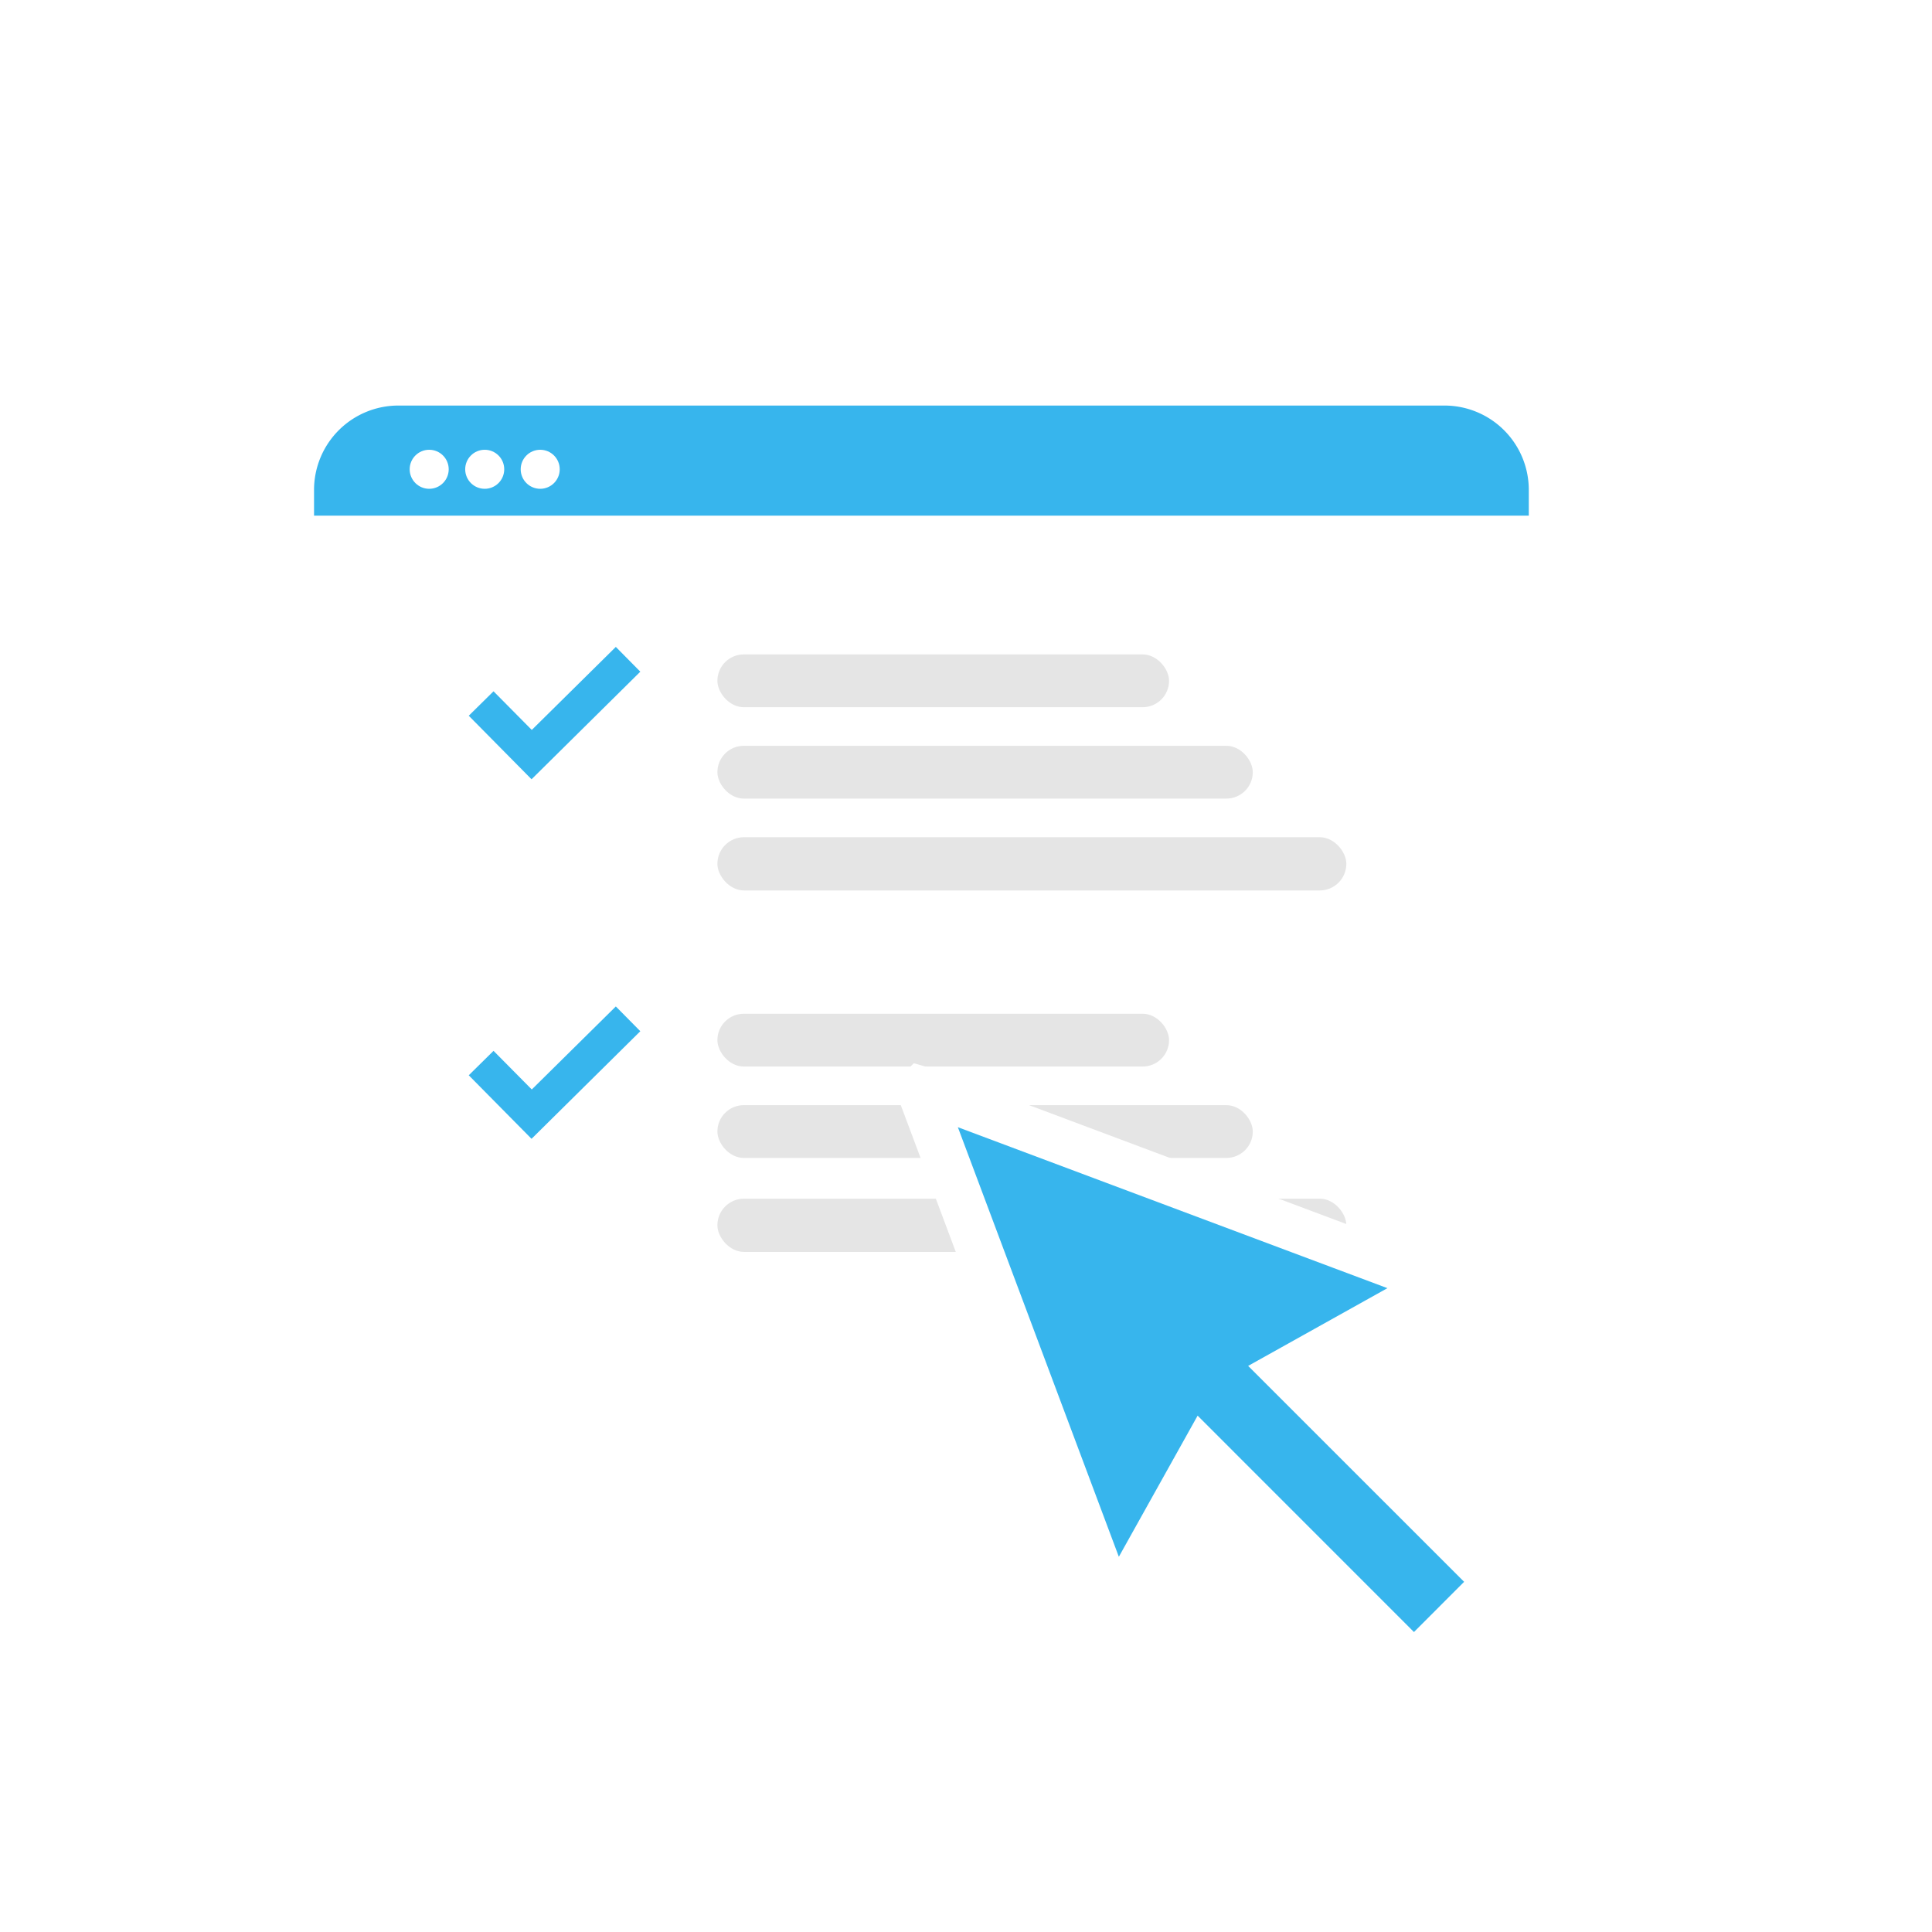 <svg xmlns="http://www.w3.org/2000/svg" xmlns:xlink="http://www.w3.org/1999/xlink" width="80" height="80" viewBox="0 0 80 80">
  <defs>
    <filter id="Rectangle_610-2" x="4" y="10.793" width="68.301" height="58.346" filterUnits="userSpaceOnUse">
      <feOffset dy="3" input="SourceAlpha"/>
      <feGaussianBlur stdDeviation="3" result="blur"/>
      <feFlood flood-opacity="0.161"/>
      <feComposite operator="in" in2="blur"/>
      <feComposite in="SourceGraphic"/>
    </filter>
  </defs>
  <g id="Group_1626" data-name="Group 1626" transform="translate(-6297 -2467)">
    <g id="Group_1613" data-name="Group 1613" transform="translate(6064.413 -947.587)">
      <g id="Group_899" data-name="Group 899" transform="translate(233 3415)">
        <circle id="Ellipse_69" data-name="Ellipse 69" cx="40" cy="40" r="40" transform="translate(-0.413 -0.413)" fill="#fff"/>
      </g>
    </g>
    <g id="Group_1625" data-name="Group 1625">
      <g id="Group_1602" data-name="Group 1602" transform="translate(6309.551 2483.793)">
        <g transform="matrix(1, 0, 0, 1, -12.55, -16.79)" filter="url(#Rectangle_610-2)">
          <rect id="Rectangle_610-2-2" data-name="Rectangle 610-2" width="50.301" height="40.346" rx="5" transform="translate(13 16.79)" fill="#fff"/>
        </g>
        <path id="Rectangle_611" data-name="Rectangle 611" d="M80.58,90.963H123.9a3.492,3.492,0,0,1,3.492,3.493v1.067h-50.3V94.456A3.492,3.492,0,0,1,80.58,90.963Z" transform="translate(-76.639 -90.963)" fill="#37b5ed"/>
      </g>
      <g id="Group_1607" data-name="Group 1607" transform="translate(130 1032)">
        <circle id="Ellipse_104" data-name="Ellipse 104" cx="0.808" cy="0.808" r="0.808" transform="translate(6183.964 1453.624)" fill="#fff"/>
        <circle id="Ellipse_105" data-name="Ellipse 105" cx="0.808" cy="0.808" r="0.808" transform="translate(6186.263 1453.624)" fill="#fff"/>
        <circle id="Ellipse_106" data-name="Ellipse 106" cx="0.808" cy="0.808" r="0.808" transform="translate(6188.561 1453.624)" fill="#fff"/>
      </g>
      <g id="Group_1624" data-name="Group 1624" transform="translate(-165.619 83.469)">
        <rect id="Rectangle_896" data-name="Rectangle 896" width="18.702" height="2.186" rx="1.093" transform="translate(6492.325 2410.629)" fill="#e5e5e5"/>
        <rect id="Rectangle_893" data-name="Rectangle 893" width="18.702" height="2.186" rx="1.093" transform="translate(6492.325 2425.508)" fill="#e5e5e5"/>
        <rect id="Rectangle_895" data-name="Rectangle 895" width="22.169" height="2.186" rx="1.093" transform="translate(6492.325 2414.413)" fill="#e5e5e5"/>
        <rect id="Rectangle_892" data-name="Rectangle 892" width="22.169" height="2.186" rx="1.093" transform="translate(6492.325 2429.293)" fill="#e5e5e5"/>
        <rect id="Rectangle_894" data-name="Rectangle 894" width="26.043" height="2.205" rx="1.103" transform="translate(6492.325 2418.198)" fill="#e5e5e5"/>
        <rect id="Rectangle_891" data-name="Rectangle 891" width="26.043" height="2.205" rx="1.103" transform="translate(6492.325 2433.165)" fill="#e5e5e5"/>
        <g id="Group_1558" data-name="Group 1558" transform="translate(6482.031 2410.324)">
          <path id="Path_1639" data-name="Path 1639" d="M80.867-136.8l-2.6-2.631,1.026-1.012,1.584,1.6,3.48-3.438,1.014,1.026Z" transform="translate(-78.269 142.275)" fill="#37b5ed"/>
        </g>
        <g id="Group_1559" data-name="Group 1559" transform="translate(6482.031 2425.212)">
          <path id="Path_1639-2" data-name="Path 1639" d="M80.867-136.8l-2.6-2.631,1.026-1.012,1.584,1.6,3.48-3.438,1.014,1.026Z" transform="translate(-78.269 142.275)" fill="#37b5ed"/>
        </g>
      </g>
      <g id="Group_1606" data-name="Group 1606" transform="translate(5312.968 -370.118)">
        <path id="Path_2055" data-name="Path 2055" d="M5821.115,2886l7.615,20.179,3.669-6.117,8.49,8.891,3.362-3.9-8.625-8.319,6.255-3.6Z" transform="translate(-4798.466 -2.908)" fill="#37b5ed"/>
        <g id="Group_1211" data-name="Group 1211" transform="translate(1021 2881.144)">
          <path id="Path_2054" data-name="Path 2054" d="M266.951,1988.79l-8.527-8.526-3.212,5.752-1.212.049-.378-.635-8.252-22.015.872-.851.6.172,22.128,8.292-.131,1.347-5.65,3.153,8.51,8.51Zm-8.958-11.634,8.958,8.96,2.077-2.079-8.943-8.941,5.767-3.219-17.787-6.665L254.731,1983Z" transform="translate(-245.37 -1962.563)" fill="#fff"/>
        </g>
      </g>
    </g>
  </g>
</svg>
